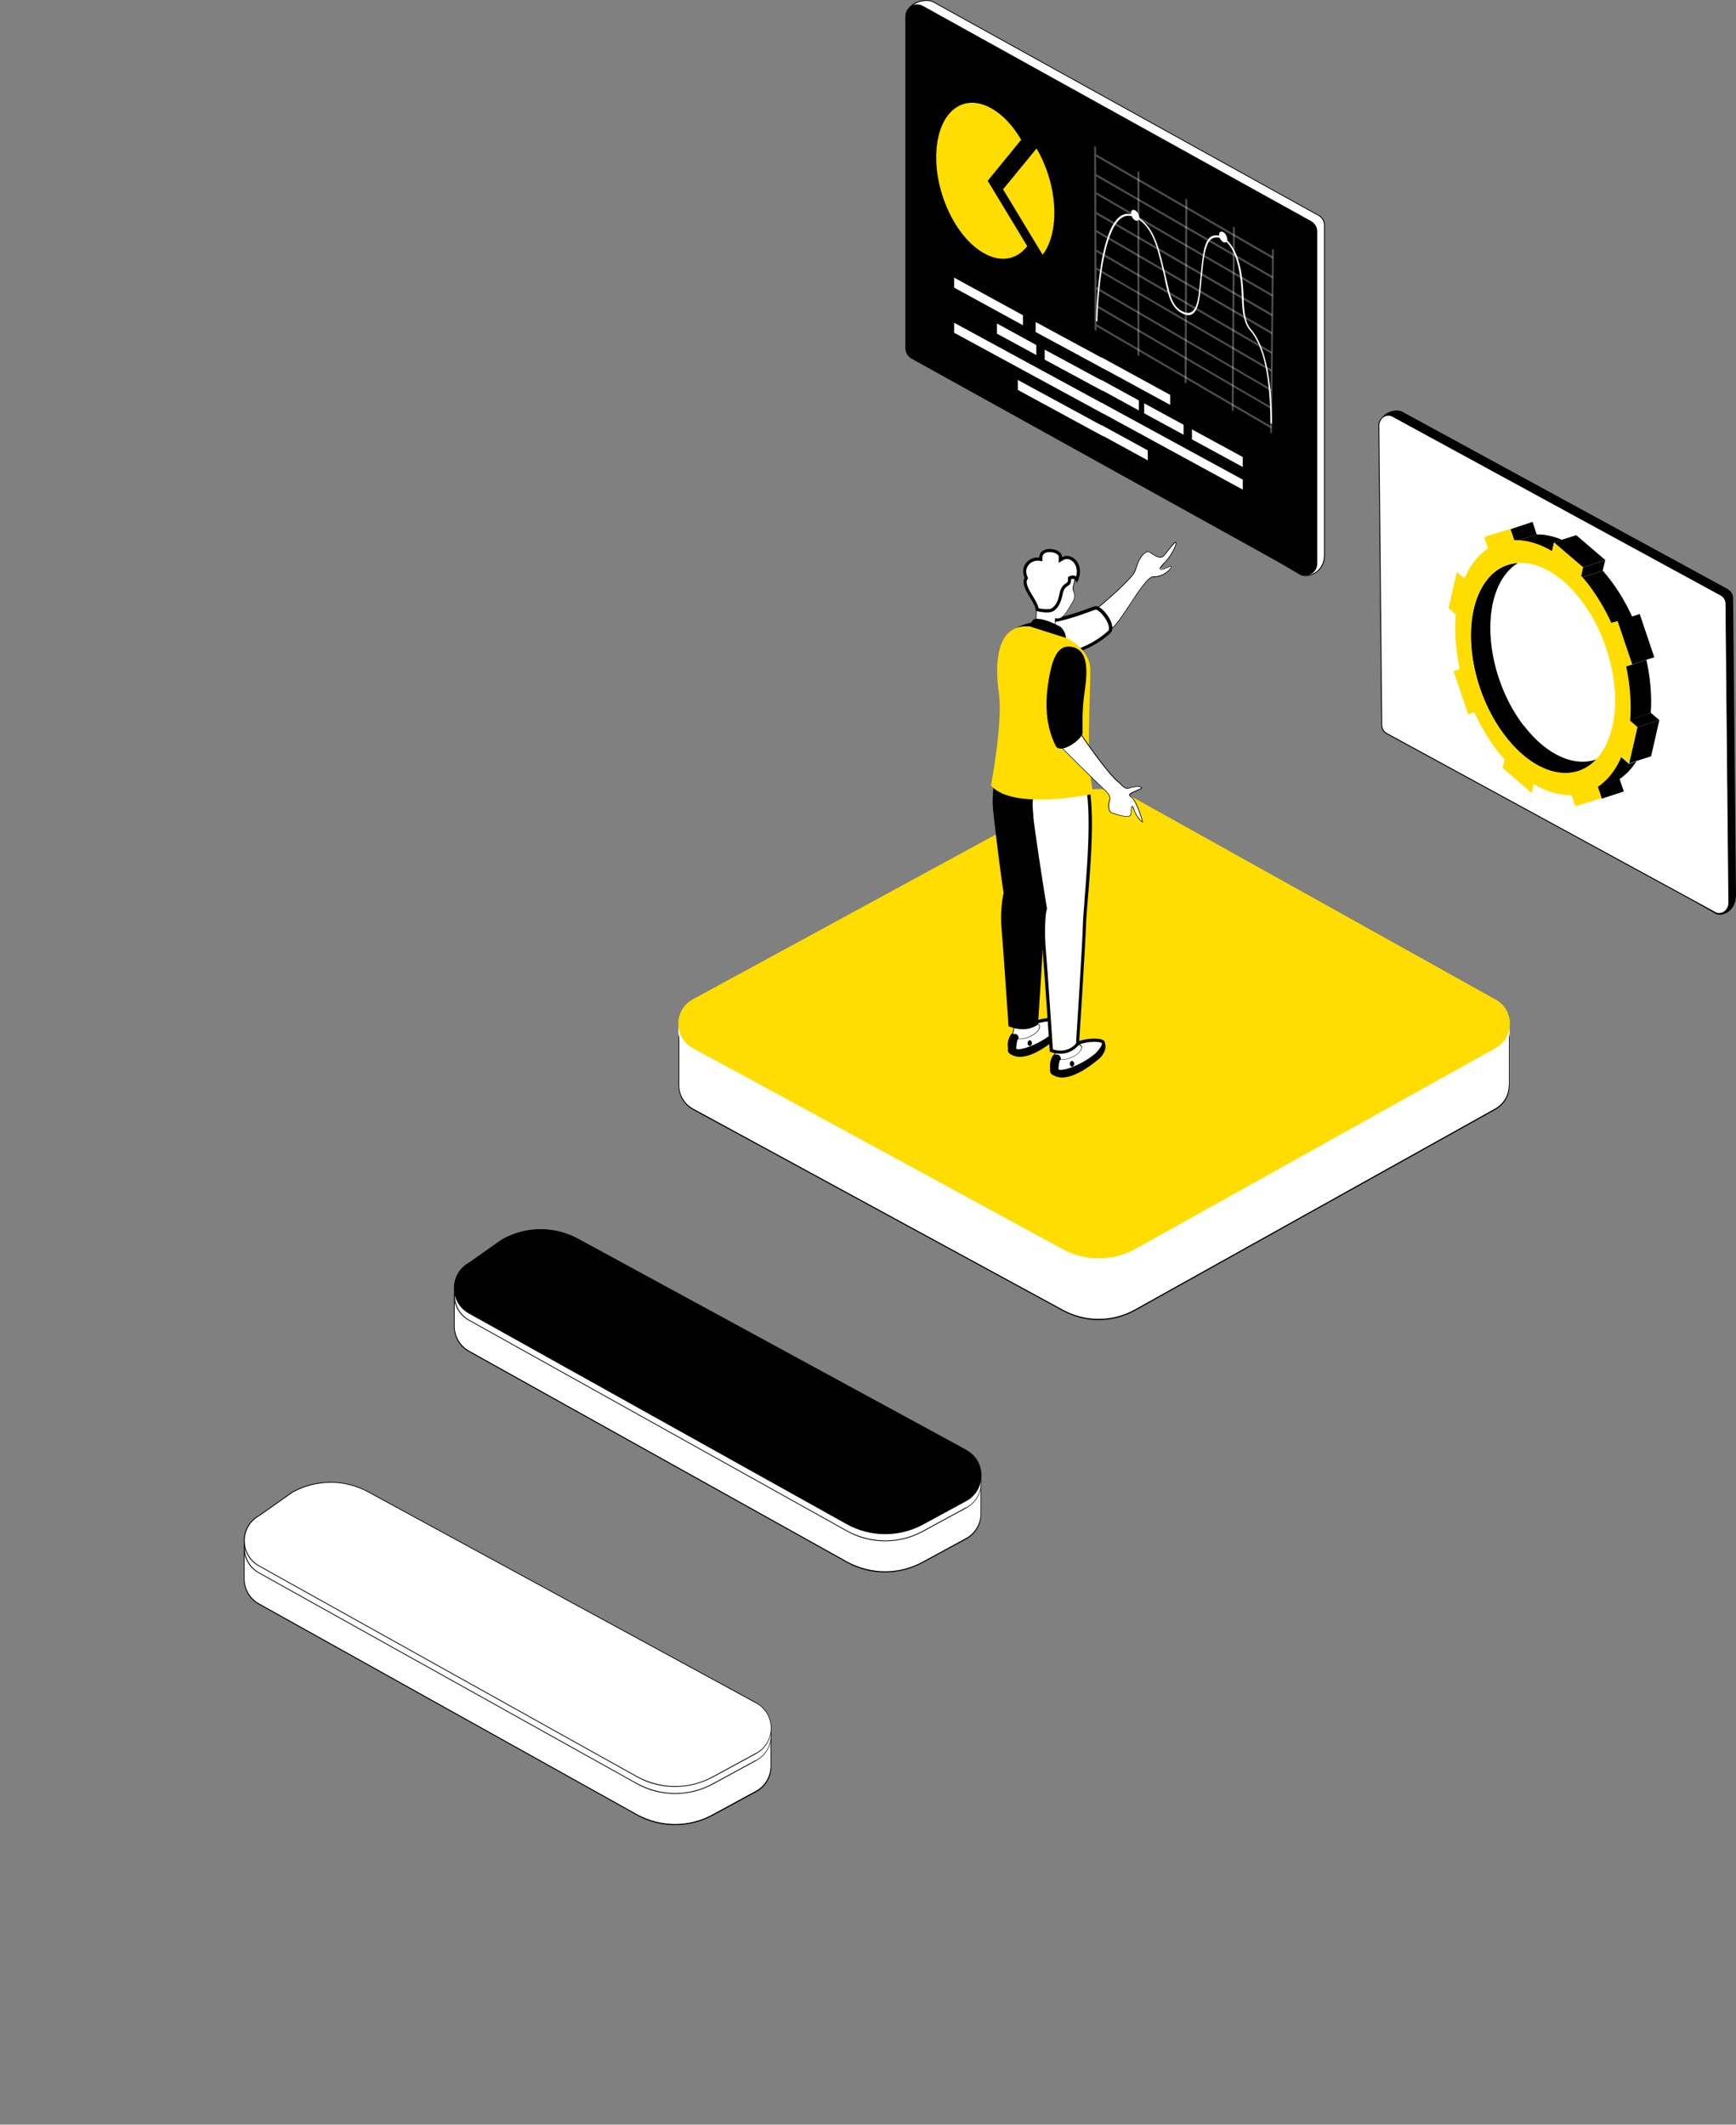 <?xml version="1.0" encoding="UTF-8"?> <svg xmlns="http://www.w3.org/2000/svg" width="487" height="596" viewBox="0 0 487 596" fill="none"><rect x="0" y="0" width="487" height="596" fill="#808080" stroke="none"/> <path d="M484.723 165.261L393.361 115.482C391.49 114.471 386.734 115.685 386.734 120.136L390.073 201.481C390.073 202.544 390.63 203.505 391.54 204.011L481.232 256.318C483.104 257.33 487.05 255.61 486.999 251.057L486.19 167.841C486.19 166.778 485.633 165.817 484.723 165.311V165.261Z" fill="black"></path> <path d="M482.843 166.98L390.723 116.797C390.369 116.594 389.964 116.493 389.509 116.493C388.851 116.493 388.143 116.797 387.637 117.303C387.081 117.859 386.777 118.618 386.777 119.427L387.587 203.302C387.587 204.313 388.143 205.275 388.953 205.73L481.073 255.913C481.427 256.115 481.832 256.216 482.236 256.216C482.894 256.216 483.602 255.913 484.108 255.407C484.665 254.851 484.968 254.092 484.968 253.282L484.159 169.408C484.159 168.396 483.602 167.435 482.793 166.98H482.843Z" fill="white"></path> <path d="M482.895 166.88L390.775 116.697C390.37 116.495 389.915 116.394 389.51 116.394C388.043 116.394 386.627 117.709 386.677 119.479L387.486 203.354C387.486 204.416 388.043 205.428 388.954 205.883L481.074 256.066C481.478 256.269 481.883 256.37 482.338 256.37C483.805 256.37 485.222 255.054 485.171 253.284L484.362 169.41C484.362 168.347 483.805 167.335 482.895 166.88ZM484.058 255.358C483.553 255.864 482.895 256.117 482.288 256.117C481.883 256.117 481.529 256.016 481.175 255.813L389.055 205.63C388.245 205.175 387.739 204.315 387.739 203.303L386.93 119.429C386.93 118.619 387.234 117.911 387.739 117.355C388.245 116.849 388.852 116.596 389.51 116.596C389.915 116.596 390.269 116.697 390.623 116.899L482.743 167.082C483.553 167.538 484.058 168.398 484.058 169.41L484.868 253.284C484.868 254.043 484.564 254.801 484.058 255.358Z" fill="black"></path> <path d="M427.403 203.51C418.146 191.42 415.313 173.309 421.029 163.091C422.344 160.764 423.963 159.044 425.835 157.931C421.737 158.184 418.146 160.46 415.667 164.912C409.799 175.434 412.733 194.05 422.243 206.444C430.691 217.472 441.517 219.951 447.942 212.97C441.821 215.247 433.929 211.958 427.504 203.561L427.403 203.51Z" fill="black"></path> <path d="M448.152 220.501L449.316 224.042L455.538 222.019L454.324 218.478L448.152 220.501Z" fill="black"></path> <path d="M423.707 148.464L424.921 151.954L431.093 149.931L429.929 146.39L423.707 148.464Z" fill="black"></path> <path d="M454.628 212.213C453.059 215.956 450.833 218.739 448.152 220.56L454.324 218.536C456.145 217.322 457.713 215.653 459.079 213.528L457.005 214.287L454.678 212.263L454.628 212.213Z" fill="black"></path> <path d="M424.934 151.953C428.222 151.953 431.712 152.914 435.304 155.089L435.962 152.155L438.137 151.396C435.709 150.384 433.331 149.879 431.105 149.929L424.934 151.953Z" fill="black"></path> <path d="M457.008 214.169L459.082 213.461L463.18 212.146L465.507 201.978L459.335 204.001L457.008 214.169Z" fill="black"></path> <path d="M456.945 201.984L459.323 204.008L465.495 201.984L463.117 199.961L456.945 201.984Z" fill="black"></path> <path d="M443.43 162.127L449.601 160.104L450.31 157.119L444.087 159.143L443.43 162.127Z" fill="black"></path> <path d="M457.867 186.395L455.742 187.053C456.299 189.582 456.703 192.112 456.906 194.641C457.108 197.171 457.108 199.649 456.906 202.027L463.077 200.003C463.432 195.198 462.976 190.139 461.863 185.08L457.816 186.446L457.867 186.395Z" fill="black"></path> <path d="M443.43 162.127C446.617 165.719 449.348 170.019 451.625 174.926L457.948 173.155C455.672 168.147 452.89 163.796 449.652 160.104L443.48 162.127H443.43Z" fill="black"></path> <path d="M453.766 174.26L457.863 186.401L461.961 185.035L464.086 184.377L459.988 172.236L453.766 174.26Z" fill="black"></path> <path d="M456.138 186.912L457.858 186.356L453.76 174.215L452.04 174.72C450.32 170.977 448.195 167.385 445.767 164.148C445.059 163.186 444.3 162.326 443.541 161.466L444.098 159.089L435.953 152.108L435.397 154.587C431.805 152.462 428.163 151.399 424.773 151.501L423.711 148.364L416.325 150.641L417.438 153.828C415.313 155.244 413.442 157.268 411.924 159.999C411.519 160.758 411.165 161.517 410.811 162.276L408.686 160.455L406.359 170.623L408.383 172.343C407.978 177.199 408.383 182.41 409.496 187.671L407.776 188.227L411.873 200.368L413.593 199.812C415.313 203.555 417.387 207.147 419.866 210.385C420.575 211.346 421.333 212.206 422.092 213.066L421.536 215.444L429.68 222.425L430.237 219.946C433.829 222.07 437.471 223.133 440.86 223.032L441.923 226.168L449.308 223.892L448.246 220.705C450.371 219.288 452.242 217.265 453.76 214.533C454.165 213.825 454.519 213.015 454.873 212.256L456.998 214.078L459.325 203.91L457.301 202.19C457.706 197.333 457.301 192.123 456.188 186.861L456.138 186.912ZM450.067 209.828C444.199 220.351 431.704 218.833 422.193 206.388C412.683 193.994 409.749 175.378 415.617 164.856C421.485 154.334 433.98 155.851 443.491 168.296C453.001 180.74 455.935 199.306 450.067 209.828Z" fill="#FFDD00"></path> <path d="M438.187 151.387L435.961 152.146L444.106 159.127L450.328 157.103L442.183 150.122L438.187 151.387Z" fill="black"></path> <mask id="mask0_4007_25634" style="mask-type:luminance" maskUnits="userSpaceOnUse" x="0" y="193" width="483" height="403"> <path d="M482.655 193.773H0V595.431H482.655V193.773Z" fill="white"></path> </mask> <g mask="url(#mask0_4007_25634)"> <path d="M318.437 241.273C315.329 239.522 311.782 238.603 308.192 238.603C304.602 238.603 301.231 239.478 298.166 241.142L208.675 289.828L190.418 289.696V304.67C190.593 307.384 192.082 309.792 194.446 311.106L298.21 367.541C301.275 369.205 304.733 370.08 308.236 370.08C311.738 370.08 315.329 369.161 318.437 367.41L419.486 311.062C421.851 309.749 423.252 307.428 423.427 304.67L423.514 289.828H405.432L318.393 241.273H318.437Z" fill="white"></path> <path d="M318.483 241.188C315.286 239.393 311.74 238.518 308.194 238.518V238.736C311.74 238.736 315.243 239.656 318.351 241.363L405.39 289.918H405.478H423.297V304.541C423.297 304.541 423.297 304.629 423.253 304.672C423.122 307.387 421.721 309.664 419.401 310.977L318.351 367.325C315.243 369.076 311.74 369.952 308.194 369.952C304.647 369.952 301.276 369.076 298.211 367.412L194.448 310.977C192.127 309.707 190.639 307.343 190.551 304.672V304.585V289.962H208.721H208.808L298.255 241.32C301.32 239.656 304.779 238.78 308.238 238.78V238.561C304.779 238.561 301.32 239.437 298.168 241.144L208.721 289.786H190.332V304.41V304.76C190.463 307.343 191.777 309.839 194.36 311.284L298.124 367.719C301.276 369.426 304.735 370.302 308.194 370.302C311.653 370.302 315.286 369.426 318.483 367.631L419.532 311.284C422.071 309.839 423.385 307.343 423.472 304.804V289.83H405.434L318.395 241.276L318.483 241.188Z" fill="black"></path> <path d="M419.525 282.251L318.476 225.903C312.171 222.357 304.465 222.357 298.117 225.772L194.353 282.207C188.924 285.14 188.924 292.934 194.353 295.911L298.117 352.346C304.465 355.805 312.171 355.761 318.476 352.258L419.525 295.911C424.866 292.934 424.866 285.272 419.525 282.294V282.251Z" fill="white"></path> <path d="M419.525 280.37L384.193 260.668L318.476 224.022C312.171 220.476 304.465 220.476 298.117 223.891L194.353 280.326C188.924 283.259 188.924 291.096 194.353 294.03L202.146 298.233L231.305 314.082L298.161 350.421C304.509 353.88 312.215 353.836 318.519 350.334L382.266 314.783L419.569 293.986C424.91 291.009 424.91 283.347 419.569 280.37H419.525Z" fill="#FFDD00"></path> <path d="M103.251 436.446C100.011 434.695 96.377 433.775 92.743 433.775C89.109 433.775 85.3 434.739 82.016 436.534L77.813 439.992L68.531 434.782V443.145C68.663 445.947 70.195 448.486 72.647 449.843L178.643 508.949C181.927 510.788 185.605 511.751 189.37 511.751C193.135 511.751 196.682 510.832 199.878 509.081L212.049 502.47C214.545 501.112 216.121 498.573 216.252 495.377L216.34 487.452H196.988L103.163 436.402L103.251 436.446Z" fill="white"></path> <path d="M103.289 436.361C100.005 434.566 96.328 433.69 92.694 433.69C89.06 433.69 85.251 434.61 81.923 436.492L77.852 439.951L68.394 434.873V443.279C68.526 445.949 69.883 448.576 72.598 450.065L178.594 509.171C181.922 511.054 185.643 511.973 189.365 511.973C193.086 511.973 196.633 511.054 199.96 509.302L212.131 502.691C214.846 501.203 216.291 498.576 216.378 495.861V495.511V487.455H197.07L103.245 436.449L103.289 436.361ZM216.159 495.423V495.686C216.159 495.686 216.159 495.686 216.159 495.73C216.028 498.532 214.496 501.027 212 502.385L199.829 508.996C196.633 510.747 192.999 511.667 189.365 511.667C185.731 511.667 181.966 510.703 178.682 508.908L72.685 449.802C70.277 448.445 68.745 445.993 68.613 443.191C68.613 443.191 68.613 443.191 68.613 443.147V435.179L77.764 440.083H77.852C77.895 440.083 77.939 440.083 77.983 440.039L82.011 436.624C85.251 434.785 88.972 433.866 92.694 433.866C96.415 433.866 99.962 434.785 103.158 436.536L196.983 487.542H197.07H216.159V495.38V495.423Z" fill="black"></path> <path d="M212.084 479.614L103.242 420.421C100.002 418.669 96.368 417.75 92.734 417.75C89.1 417.75 85.291 418.713 82.007 420.552L72.682 427.119C70.099 428.564 68.566 431.191 68.566 434.168C68.566 437.146 70.099 439.772 72.682 441.217L178.679 500.323C181.962 502.162 185.64 503.125 189.405 503.125C193.171 503.125 196.717 502.206 199.913 500.455L212.084 493.843C214.711 492.399 216.288 489.772 216.288 486.751C216.288 483.73 214.711 481.103 212.084 479.658V479.614Z" fill="white"></path> <path d="M212.131 479.529L103.289 420.336C100.005 418.541 96.328 417.665 92.694 417.665C89.06 417.665 85.251 418.584 81.923 420.467L72.598 427.034C66.993 430.143 66.993 438.199 72.598 441.307L178.594 500.413C181.922 502.296 185.643 503.215 189.365 503.215C193.086 503.215 196.633 502.34 199.96 500.545L212.131 493.934C217.823 490.825 217.823 482.638 212.131 479.573V479.529ZM212.044 493.715L199.872 500.326C196.676 502.077 193.042 502.996 189.409 502.996C185.775 502.996 182.009 502.033 178.726 500.238L72.729 441.132C70.19 439.687 68.657 437.104 68.657 434.171C68.657 431.237 70.19 428.654 72.773 427.21L82.098 420.686C85.338 418.891 89.06 417.928 92.781 417.928C96.503 417.928 100.049 418.847 103.245 420.598L212.088 479.792C214.671 481.193 216.247 483.82 216.247 486.753C216.247 489.731 214.715 492.314 212.088 493.758L212.044 493.715Z" fill="black"></path> <path d="M212.084 477.647L103.242 418.454C100.002 416.703 96.368 415.783 92.734 415.783C89.1 415.783 85.291 416.746 82.007 418.542L72.682 425.109C70.099 426.554 68.566 429.181 68.566 432.158C68.566 435.135 70.099 437.762 72.682 439.207L178.679 498.313C181.962 500.152 185.64 501.115 189.405 501.115C193.171 501.115 196.717 500.195 199.913 498.444L212.084 491.833C214.711 490.388 216.288 487.761 216.288 484.74C216.288 481.719 214.711 479.092 212.084 477.647Z" fill="white"></path> <path d="M212.131 477.562L103.289 418.369C100.005 416.574 96.328 415.698 92.694 415.698C89.06 415.698 85.251 416.618 81.923 418.5L72.598 425.068C66.993 428.176 66.993 436.232 72.598 439.341L178.594 498.447C181.922 500.329 185.643 501.249 189.365 501.249C193.086 501.249 196.633 500.329 199.96 498.578L212.131 491.967C217.823 488.858 217.823 480.671 212.131 477.606V477.562ZM212.044 491.748L199.872 498.359C196.676 500.11 193.042 501.03 189.409 501.03C185.775 501.03 182.009 500.067 178.726 498.271L72.729 439.166C70.19 437.721 68.657 435.137 68.657 432.204C68.657 429.271 70.19 426.688 72.773 425.243L82.098 418.675C85.338 416.88 89.06 415.917 92.781 415.917C96.503 415.917 100.049 416.837 103.245 418.588L212.088 477.781C214.671 479.182 216.247 481.809 216.247 484.743C216.247 487.72 214.715 490.303 212.088 491.748H212.044Z" fill="black"></path> <path d="M162.184 365.607C158.944 363.856 155.31 362.937 151.676 362.937C148.042 362.937 144.233 363.9 140.95 365.695L136.747 369.154L127.465 363.943V372.306C127.596 375.108 129.129 377.604 131.58 379.005L237.577 438.111C240.861 439.949 244.538 440.913 248.304 440.913C252.069 440.913 255.615 439.993 258.811 438.242L270.983 431.631C273.478 430.274 275.055 427.734 275.186 424.538L275.274 416.613H255.922L162.097 365.563L162.184 365.607Z" fill="white"></path> <path d="M162.223 365.47C158.939 363.674 155.305 362.799 151.627 362.799C147.95 362.799 144.184 363.718 140.857 365.601L136.785 369.06L127.328 363.981V372.387C127.459 375.058 128.817 377.685 131.487 379.173L237.484 438.279C240.812 440.162 244.533 441.081 248.255 441.081C251.976 441.081 255.522 440.162 258.85 438.411L271.021 431.8C273.736 430.311 275.181 427.684 275.268 424.97V424.619V416.563H255.96L162.135 365.557L162.223 365.47ZM275.093 424.532V424.794C275.093 424.794 275.093 424.794 275.093 424.838C274.962 427.64 273.429 430.136 270.934 431.493L258.762 438.104C255.566 439.855 251.932 440.775 248.298 440.775C244.664 440.775 240.899 439.812 237.615 438.017L131.619 378.911C129.211 377.553 127.678 375.102 127.547 372.3C127.547 372.3 127.547 372.3 127.547 372.256V364.287L136.698 369.191H136.785C136.829 369.191 136.873 369.191 136.916 369.147L140.944 365.732C144.184 363.893 147.906 362.974 151.627 362.974C155.349 362.974 158.895 363.893 162.091 365.645L255.916 416.651H256.004H275.093V424.488V424.532Z" fill="black"></path> <path d="M270.983 408.742L162.14 349.549C158.9 347.797 155.267 346.878 151.633 346.878C147.999 346.878 144.19 347.841 140.906 349.68L131.58 356.247C128.997 357.692 127.465 360.319 127.465 363.296C127.465 366.273 128.997 368.9 131.58 370.345L237.577 429.451C240.861 431.29 244.538 432.253 248.304 432.253C252.069 432.253 255.615 431.334 258.811 429.583L270.983 422.971C273.61 421.527 275.186 418.9 275.186 415.879C275.186 412.858 273.61 410.231 270.983 408.786V408.742Z" fill="white"></path> <path d="M271.065 408.657L162.223 349.464C158.939 347.669 155.305 346.793 151.627 346.793C147.95 346.793 144.184 347.712 140.857 349.595L131.531 356.162C125.927 359.271 125.927 367.327 131.531 370.435L237.528 429.541C240.899 431.424 244.577 432.343 248.298 432.343C252.02 432.343 255.566 431.468 258.894 429.673L271.065 423.062C276.757 419.953 276.757 411.766 271.065 408.701V408.657ZM270.978 422.843L258.806 429.454C255.61 431.205 251.976 432.124 248.342 432.124C244.708 432.124 240.943 431.161 237.659 429.366L131.663 370.26C129.123 368.815 127.591 366.232 127.591 363.299C127.591 360.365 129.123 357.782 131.706 356.337L141.032 349.814C144.272 348.019 147.993 347.056 151.715 347.056C155.436 347.056 158.983 347.975 162.179 349.726L271.021 408.92C273.604 410.321 275.181 412.948 275.181 415.881C275.181 418.858 273.648 421.442 271.021 422.886L270.978 422.843Z" fill="black"></path> <path d="M271.065 406.677L162.223 347.483C155.568 343.849 147.512 343.893 140.857 347.614L131.531 354.182C125.927 357.29 125.927 365.346 131.531 368.455L237.528 427.561C244.139 431.238 252.195 431.282 258.894 427.692L271.065 421.081C276.757 417.972 276.757 409.785 271.065 406.72V406.677Z" fill="black"></path> </g> <path d="M369.928 60.446L261.83 0.547C261.33 0.297 260.63 0.097 259.88 0.097C257.58 0.097 254.18 1.497 254.18 5.297L257.18 95.745C257.18 96.895 257.78 97.945 258.78 98.495L364.828 161.145C365.228 161.394 365.778 161.495 366.328 161.495C367.528 161.495 368.828 160.944 369.778 160.045C370.578 159.295 371.528 157.895 371.528 155.645V63.196C371.528 62.046 370.928 60.996 369.928 60.446Z" fill="white"></path> <path d="M369.983 60.349L261.884 0.45C261.384 0.15 260.634 0 259.834 0C257.284 0 253.984 1.55 253.984 5.3L256.984 95.749C256.984 96.949 257.634 98.049 258.684 98.599L364.733 161.248C365.183 161.498 365.733 161.598 366.333 161.598C368.633 161.598 371.683 159.698 371.683 155.648V63.199C371.683 61.999 371.033 60.899 369.983 60.349ZM371.433 155.648C371.433 159.598 368.483 161.348 366.333 161.348C365.783 161.348 365.283 161.248 364.883 160.998L258.834 98.349C257.884 97.799 257.284 96.799 257.284 95.699L254.284 5.3C254.284 1.6 257.634 0.25 259.884 0.25C260.634 0.25 261.334 0.4 261.784 0.65L369.883 60.549C370.833 61.099 371.433 62.099 371.433 63.199V155.648Z" fill="black"></path> <path d="M367.833 62.043L258.884 1.644C256.684 0.444 253.984 1.994 253.984 4.544V97.692C253.984 98.892 254.634 99.992 255.684 100.592L364.633 160.991C366.833 162.191 369.533 160.641 369.533 158.091V64.943C369.533 63.743 368.883 62.643 367.833 62.043Z" fill="black"></path> <g style="mix-blend-mode:screen" opacity="0.3"> <path d="M307.578 86.155L356.627 114.754V114.154L307.578 85.505V86.155Z" fill="white"></path> </g> <g style="mix-blend-mode:screen" opacity="0.3"> <path d="M307.578 75.657L356.727 104.306V103.656L307.578 75.057V75.657Z" fill="white"></path> </g> <g style="mix-blend-mode:screen" opacity="0.3"> <path d="M307.539 65.159L356.838 93.808L356.888 93.159L307.539 64.509V65.159Z" fill="white"></path> </g> <g style="mix-blend-mode:screen" opacity="0.3"> <path d="M307.539 54.555L356.988 83.255V82.605L307.539 53.905V54.555Z" fill="white"></path> </g> <g style="mix-blend-mode:screen" opacity="0.3"> <path d="M307.48 43.911L357.08 72.61V71.96L307.48 43.261V43.911Z" fill="white"></path> </g> <g style="mix-blend-mode:screen" opacity="0.3"> <path d="M307.637 91.605L356.586 120.205V119.555L307.637 90.955V91.605Z" fill="white"></path> </g> <g style="mix-blend-mode:screen" opacity="0.3"> <path d="M307.578 81.156L356.677 109.755V109.155L307.578 80.506V81.156Z" fill="white"></path> </g> <g style="mix-blend-mode:screen" opacity="0.3"> <path d="M307.578 70.648L356.777 99.298V98.648L307.578 69.998V70.648Z" fill="white"></path> </g> <g style="mix-blend-mode:screen" opacity="0.3"> <path d="M307.539 60.099L356.888 88.749L356.938 88.099L307.539 59.449V60.099Z" fill="white"></path> </g> <g style="mix-blend-mode:screen" opacity="0.3"> <path d="M307.48 49.455L357.03 78.154V77.504L307.48 48.805V49.455Z" fill="white"></path> </g> <g style="mix-blend-mode:screen" opacity="0.3"> <path d="M319.082 99.604L319.632 99.904V48.305L319.082 48.005V99.604Z" fill="white"></path> </g> <g style="mix-blend-mode:screen" opacity="0.3"> <path d="M345.527 115.063L346.077 115.363L346.427 63.814L345.877 63.514L345.527 115.063Z" fill="white"></path> </g> <g style="mix-blend-mode:screen" opacity="0.3"> <path d="M356.328 121.352L356.828 121.652L357.378 70.153L356.828 69.803L356.328 121.352Z" fill="white"></path> </g> <g style="mix-blend-mode:screen" opacity="0.3"> <path d="M306.934 40.955L307.084 92.554L307.634 92.854L307.484 41.255L306.934 40.955Z" fill="white"></path> </g> <g style="mix-blend-mode:screen" opacity="0.3"> <path d="M332.324 107.3L332.874 107.6L333.074 56L332.524 55.7L332.324 107.3Z" fill="white"></path> </g> <path d="M348.891 84.095C348.691 76.145 347.341 70.896 344.791 67.996C343.291 66.246 341.591 65.646 340.091 66.196C337.741 67.096 337.291 72.096 336.841 76.945C336.841 77.445 336.741 77.945 336.691 78.395C336.191 84.195 335.741 89.645 331.341 87.145C328.841 85.695 328.191 82.645 327.341 78.846C327.141 77.945 326.941 77.046 326.691 76.096C326.591 75.645 326.441 75.145 326.341 74.695C324.941 68.996 323.641 63.546 318.941 60.746H318.841C308.541 54.696 307.541 86.395 307.441 89.995L307.641 90.145L307.841 90.245C307.841 88.845 308.741 55.396 318.791 61.196H318.891C323.291 63.896 324.541 69.096 325.891 74.596C325.991 75.046 326.091 75.546 326.241 75.996C326.491 76.945 326.691 77.846 326.841 78.746C327.691 82.645 328.441 86.045 331.241 87.695C336.041 90.495 336.541 84.545 337.041 78.746C337.041 78.246 337.141 77.746 337.191 77.296C337.641 72.546 338.091 67.646 340.291 66.796C341.691 66.296 343.191 66.796 344.541 68.396C346.891 71.096 348.191 76.296 348.391 83.895C348.491 88.295 349.241 91.045 350.641 92.645C354.391 96.845 356.341 105.595 356.391 118.645L356.841 118.895C356.791 105.645 354.741 96.645 350.841 92.245C349.641 90.895 348.991 88.245 348.891 84.145V84.095Z" fill="white"></path> <path d="M341.992 65.847C341.992 66.647 342.492 67.547 343.142 67.897C343.792 68.247 344.292 67.897 344.292 67.147C344.292 66.397 343.792 65.447 343.142 65.097C342.492 64.747 341.992 65.097 341.992 65.847Z" fill="white"></path> <path d="M317.285 59.754C317.285 60.504 317.785 61.453 318.435 61.803C319.085 62.154 319.585 61.803 319.585 61.053C319.585 60.304 319.085 59.353 318.435 59.004C317.785 58.654 317.285 59.004 317.285 59.754Z" fill="white"></path> <path d="M286.478 39.206C284.228 35.356 281.328 32.206 278.128 30.406C270.178 25.906 263.278 31.356 262.678 42.556C262.078 53.756 268.028 66.505 275.978 71.005C280.828 73.755 285.278 72.805 288.178 69.055L277.078 50.706L286.478 39.206Z" fill="#FFDD00"></path> <path d="M281.387 53.108L292.487 71.458C294.337 69.108 295.487 65.608 295.737 61.258C296.087 54.558 294.137 47.358 290.787 41.658L281.387 53.108Z" fill="#FFDD00"></path> <path d="M308.984 103.082L328.284 113.582V110.782L308.984 100.232V103.082Z" fill="white"></path> <path d="M308.984 109.38L319.484 115.13V112.33L308.984 106.58V109.38Z" fill="white"></path> <path d="M334.375 123.247L348.625 130.997V128.197L334.375 120.447V123.247Z" fill="white"></path> <path d="M320.977 115.943L332.026 121.942V119.142L320.977 113.143V115.943Z" fill="white"></path> <path d="M308.984 115.748L348.634 137.348V134.548L308.984 112.948V115.748Z" fill="white"></path> <path d="M308.984 122.035L321.984 129.135V126.335L308.984 119.235V122.035Z" fill="white"></path> <path d="M267.676 80.689L286.976 91.239V88.439L267.676 77.889V80.689Z" fill="white"></path> <path d="M290.527 93.129L309.477 103.379V100.579L290.527 90.329V93.129Z" fill="white"></path> <path d="M293.066 100.885L309.466 109.735V106.935L293.066 98.085V100.885Z" fill="white"></path> <path d="M279.668 93.589L290.718 99.589V96.789L279.668 90.739V93.589Z" fill="white"></path> <path d="M267.676 93.344L309.475 116.044V113.244L267.676 90.544V93.344Z" fill="white"></path> <path d="M285.527 109.38L309.477 122.38V119.58L285.527 106.58V109.38Z" fill="white"></path> <path d="M327.346 157.076C328.47 155.807 330.029 152.943 329.921 152.218C329.921 152.218 329.884 152.218 329.848 152.218C329.413 152.218 328.543 153.342 327.745 154.321C327.31 154.865 326.875 155.409 326.476 155.88C326.222 156.17 325.896 156.315 325.497 156.315C324.699 156.315 323.793 155.735 323.068 155.263C322.633 154.973 322.197 154.72 322.016 154.72C320.022 155.445 319.224 157.91 318.717 159.397C318.608 159.723 318.499 160.013 318.427 160.231C317.629 162.189 310.268 168.715 306.57 171.652C306.244 171.906 306.207 172.595 306.497 173.429C306.969 174.843 308.492 176.837 310.305 176.837C310.849 176.837 311.392 176.656 311.936 176.257C313.169 175.387 315.018 172.559 317.012 169.549C319.551 165.742 322.161 161.79 323.575 161.79H323.612C325.497 161.79 327.201 160.847 328.035 159.941C328.434 159.506 328.615 159.107 328.615 158.781C328.47 158.781 328.071 158.998 327.673 159.179C327.02 159.469 326.295 159.796 325.86 159.796C325.316 159.506 325.678 159.107 326.766 157.838L327.455 157.04L327.346 157.076Z" fill="white"></path> <path d="M329.886 152C329.886 152 329.849 152 329.813 152C329.305 152 327.637 154.393 326.405 155.843C326.151 156.133 325.825 156.242 325.498 156.242C324.229 156.242 322.561 154.647 321.981 154.647C321.981 154.647 321.945 154.647 321.909 154.647C319.479 155.553 318.827 158.962 318.319 160.194C317.558 162.08 310.451 168.425 306.462 171.58C305.338 172.486 307.514 176.946 310.27 176.946C310.813 176.946 311.394 176.765 311.937 176.366C314.766 174.335 321.075 161.899 323.504 161.899H323.577C323.577 161.899 323.758 161.899 323.867 161.899C326.042 161.899 328.725 159.977 328.616 158.78C328.616 158.78 328.616 158.744 328.544 158.744C328.145 158.744 326.477 159.759 325.752 159.759C325.643 159.759 325.571 159.759 325.498 159.687C325.317 159.506 326.187 158.599 327.42 157.185C328.653 155.771 330.466 152.399 329.886 152.072V152ZM326.586 157.765C325.498 158.998 325.099 159.469 325.389 159.723C325.462 159.796 325.607 159.832 325.752 159.832C326.223 159.832 326.949 159.505 327.637 159.215C327.928 159.07 328.254 158.925 328.471 158.889C328.471 159.179 328.254 159.505 327.928 159.832C327.094 160.738 325.389 161.681 323.903 161.681C323.794 161.681 323.722 161.681 323.613 161.681C323.613 161.681 323.577 161.681 323.54 161.681C322.054 161.681 319.552 165.488 316.905 169.513C315.019 172.377 313.062 175.314 311.865 176.184C311.357 176.547 310.85 176.728 310.306 176.728C308.529 176.728 307.079 174.77 306.571 173.393C306.281 172.595 306.317 171.942 306.607 171.725C310.342 168.788 317.703 162.261 318.5 160.267C318.609 160.049 318.682 159.759 318.79 159.397C319.298 157.838 320.059 155.517 321.981 154.792C322.162 154.792 322.598 155.082 322.996 155.336C323.758 155.807 324.664 156.424 325.498 156.424C325.933 156.424 326.26 156.279 326.55 155.952C326.949 155.481 327.384 154.937 327.819 154.393C328.544 153.487 329.523 152.254 329.813 152.218C330.067 152.58 328.616 155.517 327.275 157.076C327.021 157.366 326.804 157.62 326.586 157.874V157.765Z" fill="black"></path> <path d="M307.406 170.528C306.863 170.673 306.21 170.89 305.376 171.216C302.729 172.159 298.269 173.791 293.483 174.407C285.941 175.386 282.606 177.344 282.751 180.752C282.859 183.544 284.817 184.777 289.168 184.777C290.365 184.777 291.67 184.668 293.084 184.523C298.052 183.979 305.303 182.638 311.141 177.38C311.866 176.728 311.649 175.567 311.286 174.697C310.452 172.558 308.385 170.491 307.443 170.491L307.406 170.528Z" fill="white"></path> <path d="M307.405 170.057C307.405 170.057 307.26 170.057 307.187 170.057C305.374 170.564 299.718 173.066 293.409 173.9C286.012 174.879 282.132 176.801 282.277 180.717C282.386 184.125 285.069 185.177 289.166 185.177C290.363 185.177 291.705 185.068 293.119 184.923C298.34 184.343 305.555 182.965 311.429 177.671C313.641 175.677 309.399 170.021 307.441 170.021L307.405 170.057ZM310.777 177.055C305.048 182.24 297.905 183.545 292.974 184.089C291.487 184.27 290.218 184.343 289.13 184.343C283.982 184.343 283.22 182.53 283.148 180.753C283.075 178.65 284.163 176.076 293.518 174.879C298.376 174.263 302.836 172.631 305.519 171.652C306.353 171.362 306.969 171.108 307.405 170.999C308.021 170.999 310.015 172.812 310.813 174.915C311.03 175.496 311.357 176.583 310.777 177.091V177.055Z" fill="black"></path> <path d="M283.985 289.892C283.259 290.617 282.317 294.569 282.969 295.294C283.332 295.729 283.876 295.947 284.42 296.164C288.807 297.832 295.551 291.995 296.675 291.016C297.69 290.145 298.742 288.151 298.162 286.918C297.69 285.903 284.927 288.913 283.985 289.855V289.892Z" fill="black"></path> <path d="M295.081 285.977C293.522 285.977 291.854 286.267 290.512 286.81C288.881 287.427 284.711 289.784 284.022 290.436C283.333 291.089 282.862 293.337 283.297 293.845C283.514 294.098 284.203 294.425 285.001 294.715C285.182 294.787 285.4 294.824 285.69 294.824C288.01 294.824 292.869 292.576 295.48 290.255C296.604 289.276 297.945 287.463 297.546 286.593C297.474 286.412 296.749 286.049 295.081 286.049V285.977Z" fill="white"></path> <path d="M295.08 285.541C293.629 285.541 291.853 285.795 290.33 286.411C288.698 287.028 284.42 289.421 283.695 290.11C282.897 290.871 282.317 293.409 282.969 294.134C283.332 294.569 284.347 294.932 284.891 295.113C285.109 295.186 285.399 295.222 285.725 295.222C288.299 295.222 293.231 292.793 295.841 290.545C296.857 289.638 298.561 287.572 298.017 286.339C297.799 285.831 296.603 285.541 295.116 285.541H295.08ZM295.225 289.856C292.65 292.104 287.937 294.316 285.725 294.316C285.435 294.316 285.29 294.316 285.181 294.243C284.384 293.989 283.803 293.663 283.658 293.518C283.441 293.119 283.84 291.234 284.347 290.762C284.927 290.182 289.025 287.898 290.693 287.245C291.998 286.738 293.629 286.447 295.116 286.447C296.603 286.447 297.147 286.701 297.255 286.81C297.437 287.245 296.458 288.841 295.261 289.856H295.225Z" fill="black"></path> <path d="M288.878 291.813C288.552 291.813 288.262 292.176 288.262 292.611C288.262 293.046 288.552 293.409 288.878 293.409C289.204 293.409 289.495 293.046 289.495 292.611C289.495 292.176 289.204 291.813 288.878 291.813Z" fill="black"></path> <path d="M283.915 290.363C283.915 290.363 282.755 291.451 283.154 294.279C283.154 294.279 283.625 295.113 285.075 295.222C285.075 295.222 284.967 292.357 285.583 291.487L285.909 290.907L284.677 289.275L283.951 290.363H283.915Z" fill="black"></path> <path d="M286.126 287.897C285.365 288.115 284.749 288.26 284.459 288.26L284.386 288.623C284.277 289.203 284.168 289.783 284.023 290.327C284.096 290.145 284.35 290.037 284.64 290.037C284.857 290.037 285.039 290.073 285.184 290.182C285.583 290.436 285.8 290.979 285.655 291.451C285.764 291.378 285.873 291.378 286.018 291.378C286.09 291.378 286.126 291.378 286.199 291.378C287.142 291.378 288.084 291.052 288.701 290.798C290.695 289.964 291.348 288.949 291.529 288.441C291.638 288.115 291.674 287.825 291.601 287.644C291.42 287.245 290.949 287.063 290.151 287.063C288.955 287.063 287.323 287.499 286.126 287.861V287.897Z" fill="white"></path> <path d="M290.149 287.027C288.228 287.027 285.182 288.188 284.457 288.188C284.457 288.188 284.421 288.188 284.384 288.188C284.239 288.913 284.131 289.674 283.949 290.363C284.167 290.254 284.384 290.146 284.638 290.146C284.819 290.146 285.001 290.182 285.146 290.291C285.508 290.508 285.726 291.016 285.581 291.451C285.798 291.451 286.016 291.487 286.197 291.487C287.067 291.487 287.974 291.233 288.735 290.907C291.455 289.747 291.926 288.188 291.672 287.644C291.455 287.172 290.875 286.991 290.149 286.991V287.027ZM291.455 288.478C291.31 288.877 290.693 289.928 288.663 290.798C288.046 291.052 287.14 291.378 286.197 291.378C286.052 291.378 285.907 291.378 285.798 291.378C285.835 290.943 285.617 290.472 285.254 290.218C285.073 290.109 284.856 290.037 284.638 290.037C284.493 290.037 284.348 290.037 284.203 290.109C284.312 289.638 284.384 289.167 284.493 288.695V288.405C284.856 288.405 285.436 288.224 286.161 288.006C287.357 287.68 288.989 287.209 290.186 287.209C290.911 287.209 291.382 287.39 291.527 287.753C291.6 287.898 291.563 288.188 291.455 288.478Z" fill="black"></path> <path d="M283.619 210.194C278.253 214.255 278.289 223.9 278.579 227.091C278.833 229.955 280.718 245.583 281.552 250.478C281.117 252.291 280.573 256.17 280.972 260.63C281.444 265.996 282.93 287.897 282.93 287.897C288.333 290 291.197 287.353 291.197 287.353C291.197 287.353 292.865 262.298 293.228 252.653C293.445 246.924 300.008 218.316 292.938 212.152C288.949 208.672 284.961 209.252 283.655 210.231L283.619 210.194Z" fill="black"></path> <path d="M295.805 295.692C295.08 296.417 294.137 300.37 294.79 301.095C295.152 301.53 295.696 301.747 296.24 301.965C300.627 303.633 307.371 297.795 308.495 296.853C309.511 295.946 310.562 293.988 309.982 292.755C309.511 291.74 296.748 294.75 295.805 295.692Z" fill="black"></path> <path d="M306.936 291.776C305.377 291.776 303.709 292.066 302.368 292.61C300.736 293.227 296.566 295.584 295.877 296.236C295.188 296.889 294.717 299.137 295.152 299.645C295.406 299.935 296.204 300.297 296.856 300.515C297.038 300.587 297.255 300.623 297.545 300.623C299.866 300.623 304.724 298.339 307.335 296.055C308.459 295.076 309.801 293.263 309.402 292.393C309.329 292.212 308.604 291.849 306.9 291.849L306.936 291.776Z" fill="white"></path> <path d="M306.935 291.342C305.485 291.342 303.708 291.596 302.185 292.212C300.554 292.828 296.275 295.221 295.55 295.91C294.752 296.672 294.172 299.21 294.825 299.935C295.188 300.37 296.203 300.733 296.747 300.914C296.964 300.987 297.254 301.023 297.581 301.023C300.119 301.023 305.086 298.594 307.697 296.346C308.712 295.439 310.416 293.372 309.872 292.139C309.618 291.632 308.458 291.342 306.972 291.342H306.935ZM307.08 295.657C304.506 297.905 299.792 300.116 297.581 300.116C297.29 300.116 297.145 300.116 297.037 300.044C296.275 299.79 295.659 299.464 295.514 299.319C295.296 298.92 295.695 297.071 296.203 296.563C296.783 295.983 300.88 293.699 302.548 293.046C303.853 292.538 305.485 292.248 306.972 292.248C308.458 292.248 309.002 292.502 309.111 292.611C309.292 293.046 308.313 294.605 307.117 295.657H307.08Z" fill="black"></path> <path d="M300.734 297.614C300.407 297.614 300.117 297.977 300.117 298.412C300.117 298.847 300.407 299.21 300.734 299.21C301.06 299.21 301.35 298.847 301.35 298.412C301.35 297.977 301.06 297.614 300.734 297.614Z" fill="black"></path> <path d="M295.767 296.201C295.767 296.201 294.606 297.289 295.005 300.117C295.005 300.117 295.513 300.951 296.927 301.024C296.927 301.024 296.818 298.159 297.435 297.289L297.761 296.709L296.528 295.077L295.803 296.165L295.767 296.201Z" fill="black"></path> <path d="M297.943 293.698C297.181 293.916 296.565 294.061 296.275 294.061L296.202 294.387C296.094 294.967 295.985 295.547 295.84 296.128C295.912 295.946 296.166 295.837 296.456 295.837C296.674 295.837 296.855 295.874 297 295.983C297.399 296.236 297.617 296.78 297.471 297.252C297.58 297.179 297.689 297.179 297.834 297.179H297.979C298.922 297.179 299.865 296.853 300.481 296.599C302.548 295.729 303.164 294.641 303.309 294.242C303.418 293.952 303.454 293.626 303.382 293.444C303.2 293.046 302.729 292.864 301.931 292.864C300.735 292.864 299.103 293.336 297.907 293.662L297.943 293.698Z" fill="white"></path> <path d="M301.967 292.828C300.045 292.828 296.999 293.989 296.274 293.989C296.274 293.989 296.238 293.989 296.202 293.989C296.057 294.714 295.948 295.475 295.73 296.164C295.948 296.055 296.202 295.947 296.419 295.947C296.601 295.947 296.782 295.983 296.927 296.092C297.29 296.309 297.507 296.817 297.362 297.252C297.58 297.252 297.761 297.288 297.978 297.288C298.849 297.288 299.755 297.034 300.517 296.708C303.236 295.548 303.707 293.989 303.454 293.445C303.236 292.973 302.656 292.792 301.931 292.792L301.967 292.828ZM303.272 294.279C303.127 294.677 302.547 295.729 300.48 296.599C299.864 296.853 298.957 297.179 298.015 297.179C297.87 297.179 297.725 297.179 297.616 297.179C297.652 296.744 297.435 296.273 297.072 296.019C296.891 295.91 296.673 295.838 296.456 295.838C296.311 295.838 296.166 295.838 296.02 295.91C296.129 295.439 296.238 294.968 296.311 294.496V294.206C296.673 294.206 297.217 294.025 297.942 293.844C299.139 293.517 300.77 293.046 301.967 293.046C302.692 293.046 303.163 293.227 303.309 293.59C303.381 293.771 303.381 294.025 303.236 294.315L303.272 294.279Z" fill="black"></path> <path d="M299.104 215.199C296.711 215.199 294.463 216.432 293.52 217.121C288.661 220.783 289.097 225.569 289.387 228.76V229.304C289.677 231.914 292.142 248.303 293.23 254.902V255.12L293.085 255.301C292.795 256.026 292.432 261.393 292.94 266.832C293.375 271.835 294.753 292.031 294.934 294.751C295.804 295.041 296.675 295.222 297.509 295.222C300.663 295.222 302.295 292.938 302.367 292.865C302.295 292.865 304.035 266.578 304.325 257.948C304.398 256.715 304.543 254.939 304.724 252.836C305.63 242.248 307.48 220.203 303.31 216.758C302.077 215.743 300.699 215.235 299.14 215.235L299.104 215.199Z" fill="white"></path> <path d="M299.103 214.728C296.456 214.728 294.099 216.106 293.265 216.758C287.899 220.819 288.733 226.149 289.023 229.34C289.24 231.951 291.706 248.231 292.794 254.975C292.359 255.99 292.032 261.465 292.504 266.831C292.975 272.198 294.498 295.004 294.498 295.004C295.586 295.439 296.601 295.584 297.471 295.584C300.916 295.584 302.692 293.01 302.692 293.01C302.692 293.01 304.433 266.578 304.723 257.839C305.194 249.971 308.711 220.529 303.526 216.287C302.076 215.09 300.517 214.655 299.066 214.655L299.103 214.728ZM304.251 252.727C304.07 254.866 303.925 256.606 303.853 257.839C303.599 265.997 302.04 289.856 301.858 292.72C301.423 293.228 299.973 294.714 297.507 294.714C296.818 294.714 296.129 294.606 295.368 294.352C295.114 290.726 293.845 271.581 293.41 266.759C292.902 261.284 293.301 256.208 293.591 255.374L293.7 255.084V254.794C292.576 248.158 290.111 231.842 289.893 229.231V228.687C289.53 225.424 289.132 220.964 293.773 217.447C294.679 216.758 296.818 215.598 299.066 215.598C300.517 215.598 301.822 216.069 302.946 217.012C306.934 220.312 305.013 243.009 304.215 252.691L304.251 252.727Z" fill="black"></path> <path d="M305.883 188.077C305.883 179.158 292.105 175.677 287.899 175.677C279.414 175.677 279.052 186.482 280.212 194.386C281.408 202.291 278 220.347 278 220.347C284.236 227.563 306.717 222.668 306.717 222.668C304.541 213.313 305.883 195.909 305.883 188.077Z" fill="#FFDD00"></path> <path d="M301.64 162.044C301.604 161.573 299.465 161.21 296.818 161.21C295.295 161.21 294.099 161.319 293.808 161.5C293.192 161.899 292.793 162.515 292.467 163.095C290.835 165.996 290.799 168.534 290.763 171.217C290.763 172.631 290.726 174.082 290.473 175.641C291.778 176.257 295.73 177.635 297.289 177.889C297.253 177.816 297.181 177.708 297.108 177.563C296.673 176.765 295.766 175.061 296.129 173.538C296.202 173.538 296.637 173.538 296.782 173.538C298.232 173.538 299.283 171.725 300.661 169.404L301.205 168.462C301.749 167.555 301.423 166.141 301.169 165.489C300.951 164.908 301.169 164.183 301.387 163.494C301.532 162.987 301.713 162.443 301.677 161.971L301.64 162.044Z" fill="white"></path> <path d="M296.818 161.137C295.368 161.137 294.063 161.246 293.736 161.463C293.12 161.862 292.721 162.478 292.359 163.095C289.893 167.482 291.053 170.999 290.328 175.677C291.67 176.365 295.803 177.852 297.29 178.033C297.507 178.033 295.622 175.64 296.129 173.574C296.311 173.646 296.492 173.646 296.673 173.646C298.341 173.646 299.538 171.289 301.206 168.534C301.75 167.627 301.423 166.177 301.206 165.488C300.843 164.509 301.822 163.059 301.75 162.007C301.677 161.391 299.066 161.101 296.855 161.101L296.818 161.137ZM301.242 163.53C301.024 164.255 300.771 164.98 301.024 165.597C301.278 166.213 301.568 167.627 301.061 168.461C300.879 168.787 300.698 169.077 300.517 169.404C299.175 171.688 298.087 173.501 296.71 173.501C296.565 173.501 296.383 173.501 296.202 173.428C296.202 173.428 296.202 173.428 296.166 173.428C296.166 173.428 296.093 173.428 296.057 173.428C296.021 173.428 295.984 173.501 295.984 173.537C295.622 175.096 296.528 176.837 296.963 177.635C296.963 177.671 297.036 177.743 297.036 177.78C295.477 177.49 291.887 176.22 290.509 175.532C290.727 174.009 290.763 172.595 290.8 171.217C290.836 168.534 290.908 166.032 292.504 163.167C292.83 162.587 293.229 161.971 293.809 161.608C294.026 161.463 295.042 161.318 296.782 161.318C299.792 161.318 301.496 161.753 301.496 162.043C301.496 162.478 301.351 162.986 301.206 163.53H301.242Z" fill="black"></path> <path d="M299.358 156.351C298.923 156.351 298.524 156.46 298.161 156.678L297.472 157.077V156.279C297.472 155.953 297.364 155.626 297.11 155.336C296.566 154.792 295.551 154.43 294.535 154.43C293.303 154.43 291.997 154.937 291.997 156.388V156.895L291.49 156.823C291.49 156.823 291.2 156.823 291.018 156.823C289.858 156.823 288.734 157.439 288.081 158.382C287.429 159.397 287.32 160.63 287.864 161.935L287.936 162.153L287.828 162.334C287.102 163.676 288.263 165.597 289.387 167.447C290.148 168.716 290.91 169.948 291.055 171.036C291.598 171.145 292.686 171.362 293.701 171.362C294.427 171.362 295.007 171.254 295.333 171.036C296.82 170.057 297.364 168.28 297.726 166.504C298.053 164.836 298.814 164.365 299.322 164.002C299.793 163.712 300.083 163.531 300.083 162.479V162.189L300.337 162.08C300.554 161.971 300.772 161.935 300.989 161.935C301.497 161.935 301.86 162.225 302.15 162.552C302.802 160.92 302.73 159.288 301.968 158.056C301.352 157.04 300.373 156.424 299.394 156.424L299.358 156.351Z" fill="white"></path> <path d="M299.357 155.916C298.885 155.916 298.378 156.025 297.942 156.315C297.979 154.901 296.202 153.994 294.498 153.994C292.975 153.994 291.525 154.719 291.525 156.424C291.343 156.424 291.162 156.387 290.981 156.387C288.515 156.387 286.05 158.853 287.427 162.116C285.977 164.799 290.582 168.86 290.582 171.362C290.582 171.362 292.177 171.797 293.664 171.797C294.389 171.797 295.078 171.688 295.549 171.398C297.181 170.311 297.761 168.389 298.124 166.576C298.74 163.603 300.481 165.053 300.481 162.479C300.626 162.406 300.771 162.37 300.916 162.37C301.75 162.37 302.112 163.53 302.112 163.53C304.324 159.324 301.858 155.952 299.32 155.952L299.357 155.916ZM301.895 161.717C301.641 161.536 301.315 161.427 300.952 161.427C300.662 161.427 300.408 161.5 300.118 161.608L299.61 161.862V162.442C299.61 163.24 299.502 163.313 299.067 163.603C298.486 163.965 297.652 164.509 297.254 166.395C296.927 168.063 296.42 169.767 295.042 170.637C294.897 170.746 294.534 170.891 293.664 170.891C292.794 170.891 291.96 170.746 291.38 170.637C291.126 169.549 290.437 168.389 289.712 167.192C288.697 165.524 287.573 163.639 288.189 162.551L288.406 162.189L288.225 161.79C287.609 160.339 287.971 159.288 288.406 158.672C288.95 157.838 289.966 157.294 290.981 157.294C291.126 157.294 291.235 157.294 291.38 157.294L292.431 157.439V156.387C292.431 155.009 293.882 154.864 294.498 154.864C295.404 154.864 296.311 155.191 296.746 155.626C296.927 155.807 297.036 156.025 297 156.242V157.874L298.341 157.076C298.631 156.895 298.958 156.822 299.32 156.822C300.154 156.822 300.988 157.366 301.532 158.236C302.112 159.215 302.221 160.448 301.895 161.717Z" fill="black"></path> <path d="M297.146 175.64C293.774 173.936 292.36 173.646 290.801 173.573C290.293 173.573 289.822 173.791 289.568 174.19L288.625 175.64L298.995 178.94C298.995 177.489 298.016 176.075 297.182 175.64H297.146Z" fill="black"></path> <path d="M317.448 223.756C317.158 223.539 316.904 223.358 316.904 223.104C316.904 222.959 317.013 222.814 317.194 222.705C317.593 222.415 318.246 222.125 318.862 221.871C319.442 221.617 320.204 221.291 320.24 221.11C320.095 220.783 319.733 220.711 319.261 220.711C318.463 220.711 317.412 220.892 316.542 221.218C316.542 221.218 316.506 221.218 316.469 221.218C315.599 221.218 314.91 220.529 314.403 219.986C314.221 219.841 314.112 219.695 314.004 219.587C310.559 216.904 302.691 205.12 302.618 205.011L297.18 209.217C297.18 209.217 306.136 218.064 310.088 221.762C310.922 222.524 311.828 223.684 311.357 224.735C310.849 226.331 311.284 227.781 311.828 227.999C312.88 228.398 314.874 229.086 316.179 229.086C316.614 229.086 316.941 229.014 317.122 228.869C317.339 228.724 317.412 227.89 317.448 227.274C317.485 226.548 317.521 226.258 317.702 226.258C317.811 226.258 317.92 226.331 318.246 227.274C318.862 229.123 320.313 230.609 320.639 230.682C320.349 229.304 319.225 225.968 318.137 224.337C317.992 224.119 317.775 223.974 317.557 223.793L317.448 223.756Z" fill="white"></path> <path d="M317.231 222.741C318.101 222.124 320.204 221.472 320.313 221.109C320.422 220.747 319.951 220.565 319.225 220.565C318.464 220.565 317.376 220.747 316.47 221.073C316.397 221.073 316.325 221.073 316.252 221.073C315.455 221.073 314.403 219.768 314.004 219.441C310.523 216.722 302.619 204.865 302.619 204.865L297.035 209.035C297.035 209.035 305.919 217.991 309.943 221.726C311.865 223.502 311.212 224.517 311.14 224.662C310.632 226.185 311.031 227.744 311.684 227.998C312.59 228.361 314.693 229.086 316.071 229.086C316.47 229.086 316.832 229.014 317.086 228.868C317.558 228.542 317.34 226.294 317.594 226.294C317.666 226.294 317.811 226.548 318.065 227.237C318.682 229.086 320.168 230.681 320.531 230.681C320.603 230.681 320.64 230.609 320.603 230.5C320.349 229.267 319.225 225.895 318.101 224.191C317.703 223.575 316.47 223.248 317.231 222.705V222.741ZM318.246 227.201C317.92 226.294 317.811 226.113 317.63 226.113C317.34 226.113 317.34 226.475 317.267 227.201C317.267 227.672 317.195 228.578 316.977 228.723C316.796 228.868 316.47 228.941 316.071 228.941C314.766 228.941 312.808 228.252 311.756 227.853C311.249 227.672 310.85 226.258 311.321 224.735C311.72 223.829 311.321 222.777 310.052 221.617C306.354 218.172 298.486 210.268 297.289 209.071L302.546 205.155C303.525 206.642 310.56 217.048 313.859 219.623C313.968 219.695 314.077 219.84 314.258 219.985C314.802 220.529 315.527 221.254 316.216 221.254C316.325 221.254 316.397 221.254 316.506 221.218C317.376 220.892 318.428 220.71 319.189 220.71C319.733 220.71 320.023 220.819 320.096 220.892C320.096 220.892 320.096 220.928 320.096 221C320.023 221.145 319.298 221.472 318.754 221.689C318.138 221.979 317.485 222.233 317.086 222.523C316.869 222.668 316.76 222.85 316.76 222.995C316.76 223.285 317.05 223.502 317.34 223.72C317.558 223.865 317.775 224.046 317.92 224.264C318.972 225.895 320.096 229.086 320.386 230.428C319.951 230.138 318.754 228.76 318.21 227.164L318.246 227.201Z" fill="black"></path> <path d="M300.988 181.514C296.855 180.499 295.26 184.488 294.244 190.398C293.41 195.365 292.758 202.363 296.13 209.18C297.471 211.863 303.708 207.33 303.708 205.518C303.708 203.705 303.454 199.607 304.324 193.588C305.376 186.518 304.614 182.421 300.988 181.514Z" fill="black"></path> </svg> 